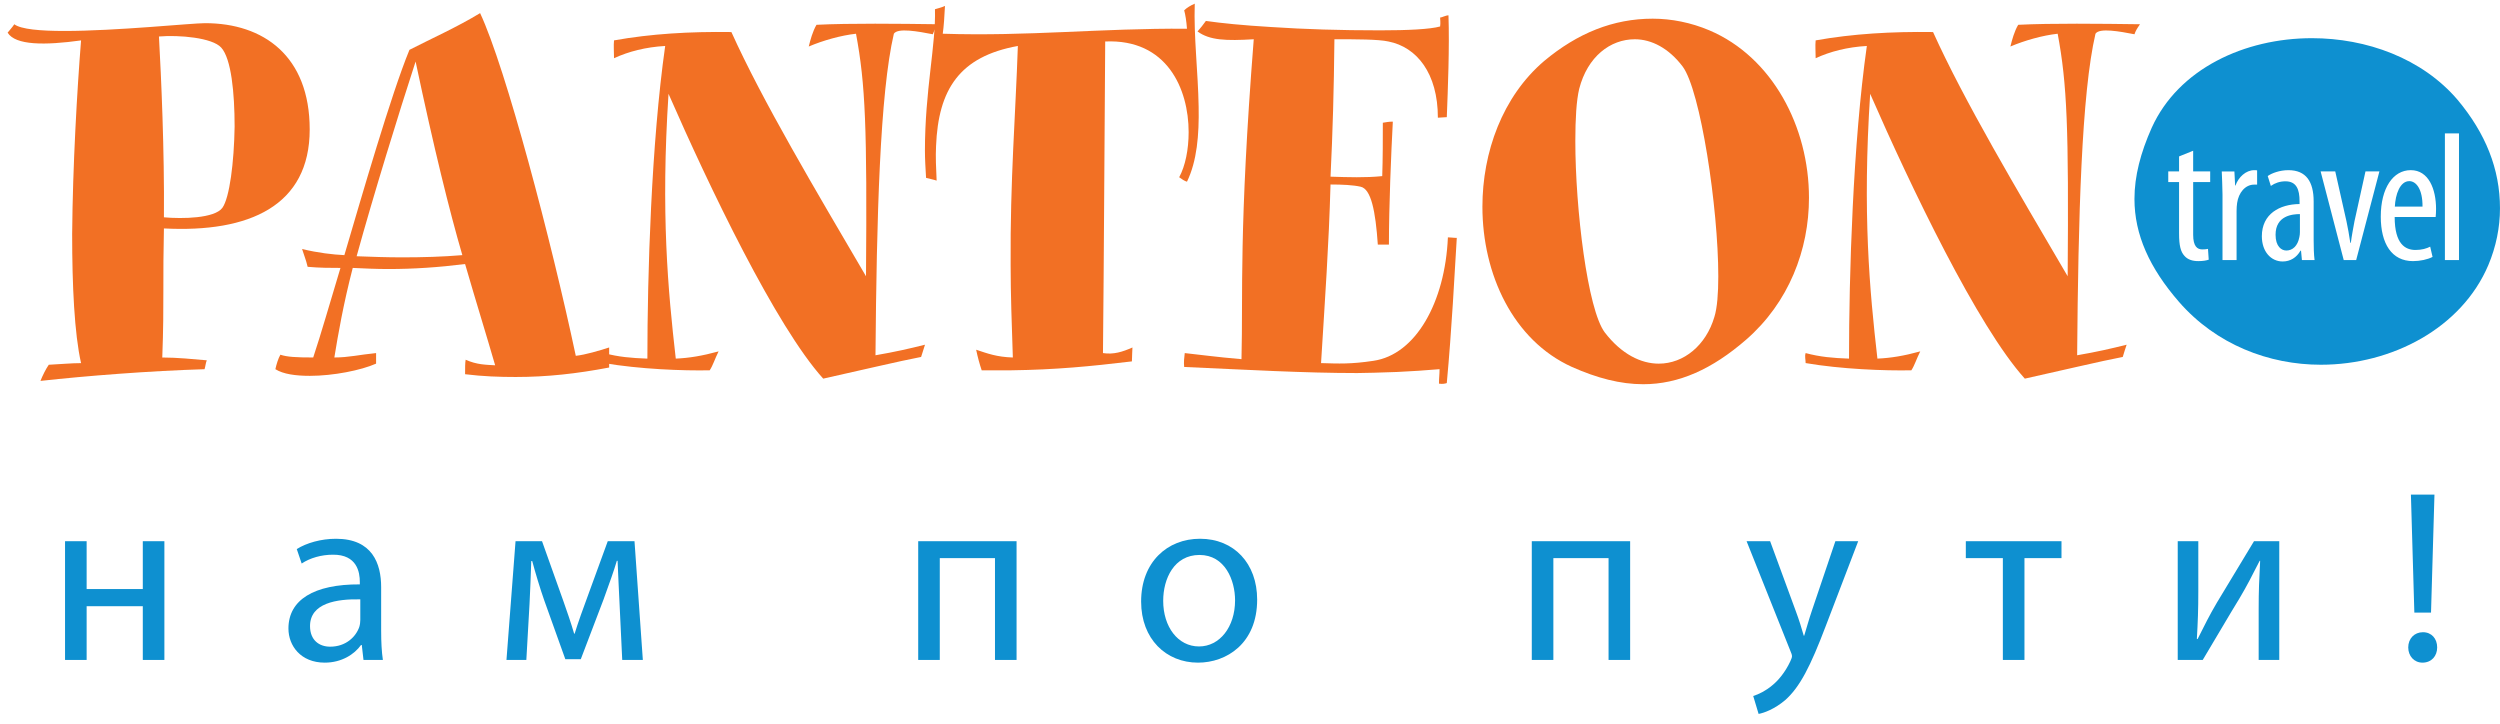 <?xml version="1.0" encoding="utf-8"?>
<!-- Generator: Adobe Illustrator 18.1.1, SVG Export Plug-In . SVG Version: 6.00 Build 0)  -->
<svg version="1.1" id="Layer_1" xmlns="http://www.w3.org/2000/svg" xmlns:xlink="http://www.w3.org/1999/xlink" x="0px" y="0px"
	 width="176px" height="51px" viewBox="0 0 176 51" style="enable-background:new 0 0 176 51;" xml:space="preserve">
<style type="text/css">
	.st0{fill:#F27024;}
	.st1{fill:#0E90D0;}
</style>
<g>
	<g>
		<path class="st0" d="M11.54,16.082c-0.039,1.683-0.039,2.977-0.039,4.306c0,1.372,0,2.784-0.077,4.78
			c1.019,0,2.233,0.118,3.134,0.198c-0.08,0.197-0.08,0.352-0.157,0.626c-3.915,0.119-8.342,0.47-11.553,0.824
			c0.156-0.392,0.392-0.862,0.586-1.137c0.785-0.038,1.606-0.115,2.273-0.115c-0.469-2.077-0.627-5.445-0.627-9.089
			c0.039-4.817,0.352-10.181,0.627-13.63c-2.545,0.353-4.621,0.353-5.17-0.546c0.157-0.198,0.313-0.354,0.47-0.59
			c0.47,0.354,1.841,0.471,3.525,0.471c3.68,0,8.928-0.549,9.908-0.549c4.112,0,7.363,2.313,7.363,7.482
			C21.803,14.475,17.574,16.396,11.54,16.082z M15.576,3.353C14.95,2.649,12.599,2.45,11.19,2.569
			c0.157,2.821,0.391,8.03,0.35,12.73c1.294,0.116,3.566,0.078,4.114-0.666c0.51-0.706,0.824-3.213,0.863-5.718
			C16.516,6.526,16.282,4.137,15.576,3.353z"/>
		<path class="st0" d="M42.886,25.873c-2.271,0.431-4.346,0.667-6.579,0.667c-1.136,0-2.31-0.039-3.565-0.195
			c0-0.472,0-0.783,0.04-1.02c0.784,0.352,1.411,0.352,2.077,0.392c-0.589-2.038-1.333-4.427-2.117-7.129
			c-1.879,0.236-3.642,0.352-5.404,0.352c-0.823,0-1.682-0.038-2.505-0.078c-0.667,2.585-1.02,4.622-1.295,6.305
			c1.018,0,1.763-0.195,2.939-0.31v0.743c-1.06,0.47-3.015,0.86-4.662,0.86c-0.978,0-1.879-0.116-2.428-0.47
			c0.079-0.352,0.196-0.743,0.352-1.018c0.47,0.157,1.098,0.195,2.311,0.195c0.549-1.644,1.175-3.838,1.919-6.305
			c-0.666,0-1.449,0-2.311-0.078c-0.117-0.509-0.275-0.862-0.391-1.253c1.135,0.275,2.153,0.39,2.977,0.431
			c1.214-4.113,3.289-11.32,4.582-14.453c1.527-0.783,3.369-1.607,4.974-2.585c1.803,3.838,5.013,16.018,6.736,24.126
			c0.704-0.079,1.605-0.353,2.349-0.588V25.873z M29.258,4.332c-1.173,3.602-2.977,9.439-4.151,13.708
			c1.017,0.038,2.075,0.078,3.211,0.078c1.411,0,2.86-0.04,4.231-0.157C31.646,14.868,30.55,10.441,29.258,4.332z"/>
		<path class="st0" d="M65.67,2.412c-1.018-0.196-2.468-0.469-2.742-0.038c-0.98,4.189-1.214,12.925-1.294,22.637
			c1.371-0.235,2.39-0.468,3.486-0.744c-0.077,0.234-0.193,0.59-0.274,0.862c-1.448,0.273-4.582,1.017-6.892,1.527
			c-3.329-3.683-8.029-13.512-10.89-20.051c-0.547,8.418-0.038,13.824,0.51,18.641c0.939-0.039,1.881-0.196,3.015-0.509
			c-0.274,0.548-0.392,0.98-0.627,1.333c-1.88,0.039-4.936-0.08-7.44-0.509c0-0.237-0.08-0.473,0-0.704
			c1.017,0.272,1.917,0.35,3.054,0.39c0-5.915,0.274-15.118,1.253-22.011c-1.37,0.077-2.585,0.392-3.602,0.862
			c0-0.51-0.039-0.862,0-1.255c2.623-0.468,5.324-0.626,8.263-0.587c2.194,4.858,5.875,11.045,9.477,17.194
			c0.08-10.457-0.038-13.513-0.704-17.075c-1.057,0.117-2.31,0.468-3.327,0.9c0.114-0.47,0.273-1.058,0.545-1.529
			c2.351-0.117,5.798-0.077,8.58-0.039C65.866,1.983,65.748,2.178,65.67,2.412z"/>
		<path class="st0" d="M69.112,26.071c-0.157-0.47-0.276-0.903-0.391-1.451c0.821,0.274,1.448,0.51,2.583,0.548
			c-0.079-2.35-0.155-4.503-0.155-6.5C71.108,12.674,71.5,8.013,71.657,3.236c-4.112,0.743-5.6,3.056-5.759,7.051
			c-0.038,0.743,0,1.565,0.041,2.428c-0.235-0.079-0.47-0.117-0.744-0.194c-0.039-0.669-0.08-1.295-0.08-1.922
			c0-4.231,0.783-7.482,0.706-9.949c0.235-0.078,0.469-0.117,0.705-0.234c-0.039,0.743-0.078,1.408-0.156,1.958
			c6.03,0.194,11.043-0.391,17.193-0.353c-0.039-0.546-0.118-1.018-0.197-1.293c0.197-0.195,0.471-0.352,0.744-0.47
			c-0.077,2.31,0.236,4.857,0.274,7.246c0.039,1.998-0.117,3.838-0.821,5.288c-0.157-0.039-0.391-0.195-0.549-0.314
			c0.431-0.784,0.666-1.957,0.666-3.173c0-3.054-1.527-6.579-5.874-6.384c-0.079,10.694-0.079,13.982-0.157,21.936
			c0.745,0.115,1.371-0.082,2.075-0.394c0,0.234-0.038,0.588-0.038,0.979c-2.936,0.352-5.366,0.587-8.499,0.628H69.112z"/>
		<path class="st0" d="M97.351,8.641c0.234-0.039,0.43-0.078,0.704-0.078c-0.118,2.193-0.275,5.991-0.275,8.656h-0.782
			c-0.16-2.351-0.47-3.918-1.214-4.075c-0.51-0.117-1.293-0.156-2.115-0.156c-0.118,4.269-0.392,8.106-0.667,12.574
			c1.253,0.039,2.115,0.077,3.683-0.16c2.975-0.43,5.051-4.112,5.247-8.693c0.196,0,0.39,0.039,0.626,0.039
			c-0.156,2.546-0.352,6.423-0.704,10.221c-0.117,0.039-0.313,0.081-0.55,0.039c0-0.39,0.041-0.663,0.041-1.018
			c-0.979,0.08-1.998,0.155-2.978,0.196c-1.214,0.04-2.192,0.077-2.819,0.077c-3.72,0-7.795-0.233-12.181-0.429
			c-0.039-0.312,0-0.667,0.039-0.977c1.097,0.115,2.155,0.272,3.995,0.428c0.118-4.659-0.196-9.009,0.863-22.521
			c-1.959,0.116-3.097,0.078-3.957-0.548c0.236-0.274,0.394-0.471,0.588-0.742c1.059,0.154,2.625,0.313,4.583,0.428
			c2.389,0.159,4.855,0.235,7.676,0.235c1.958,0,3.526-0.076,4.231-0.273c0.039-0.274,0-0.467,0-0.627
			c0.115,0,0.392-0.157,0.588-0.157c0.077,2.232-0.04,5.172-0.118,7.168l-0.628,0.039c0-3.133-1.487-4.975-3.484-5.366
			c-0.705-0.157-2.272-0.157-3.799-0.157c-0.039,3.644-0.118,6.462-0.274,9.674c1.251,0.04,2.465,0.082,3.64-0.039
			C97.351,11.187,97.351,9.814,97.351,8.641z"/>
		<path class="st0" d="M122.925,23.915c-2.388,2.075-4.738,3.134-7.244,3.134c-1.607,0-3.252-0.431-5.014-1.215
			c-4.152-1.879-6.305-6.541-6.305-11.281c0-3.836,1.409-7.753,4.348-10.26c2.349-1.96,4.857-2.978,7.637-2.978
			c1.332,0,2.702,0.275,3.995,0.822c4.425,1.882,7.01,6.778,7.01,11.79C127.352,17.571,125.942,21.291,122.925,23.915z
			 M118.46,4.685c-0.979-1.293-2.194-1.921-3.369-1.921c-1.721,0-3.327,1.214-3.915,3.488c-0.197,0.822-0.273,2.114-0.273,3.68
			c0,4.779,0.861,11.867,2.075,13.474c1.174,1.527,2.544,2.195,3.8,2.195c1.762,0,3.328-1.294,3.915-3.291
			c0.196-0.627,0.275-1.645,0.275-2.86C120.968,14.633,119.715,6.368,118.46,4.685z"/>
		<path class="st0" d="M150.266,2.412c-1.021-0.196-2.469-0.469-2.744-0.038c-0.979,4.189-1.214,12.925-1.291,22.637
			c1.371-0.235,2.388-0.468,3.484-0.744c-0.078,0.234-0.195,0.59-0.273,0.862c-1.45,0.273-4.583,1.017-6.894,1.527
			c-3.329-3.683-8.029-13.512-10.888-20.051c-0.549,8.418-0.039,13.824,0.51,18.641c0.938-0.039,1.881-0.196,3.016-0.509
			c-0.275,0.548-0.394,0.98-0.627,1.333c-1.879,0.039-4.935-0.08-7.442-0.509c0-0.237-0.077-0.473,0-0.704
			c1.02,0.272,1.92,0.35,3.054,0.39c0-5.915,0.276-15.118,1.255-22.011c-1.371,0.077-2.585,0.392-3.604,0.862
			c0-0.51-0.039-0.862,0-1.255c2.624-0.468,5.327-0.626,8.265-0.587c2.194,4.858,5.874,11.045,9.477,17.194
			c0.078-10.457-0.039-13.513-0.704-17.075c-1.056,0.117-2.311,0.468-3.329,0.9c0.116-0.47,0.274-1.058,0.549-1.529
			c2.349-0.117,5.796-0.077,8.578-0.039C150.461,1.983,150.343,2.178,150.266,2.412z"/>
	</g>
	<g>
		<path class="st1" d="M160.2,16.528c0,0.822,0.414,1.109,0.759,1.109c0.439,0,0.8-0.324,0.916-0.944
			c0.028-0.114,0.039-0.243,0.039-0.359v-1.262C161.397,15.073,160.2,15.174,160.2,16.528z"/>
		<path class="st1" d="M169.616,12.752c-0.66,0-0.979,0.941-1.019,1.792h1.948C170.556,13.305,170.091,12.752,169.616,12.752z"/>
		<path class="st1" d="M173.021,7.036c-2.504-2.939-6.423-4.348-10.26-4.348c-4.739,0-9.4,2.154-11.279,6.305
			c-0.785,1.763-1.216,3.406-1.216,5.015c0,2.505,1.058,4.855,3.134,7.243c2.624,3.016,6.345,4.427,9.988,4.427
			c5.013,0,9.909-2.585,11.789-7.01c0.547-1.294,0.822-2.663,0.822-3.996C176,11.892,174.982,9.385,173.021,7.036z M155.598,12.818
			h-1.199v3.71c0,0.812,0.283,1.031,0.646,1.031c0.165,0,0.294-0.014,0.397-0.038l0.052,0.759c-0.182,0.064-0.414,0.102-0.736,0.102
			c-0.401,0-0.746-0.102-0.978-0.375c-0.258-0.283-0.374-0.706-0.374-1.571v-3.619h-0.761v-0.75h0.761v-1.055l0.992-0.4v1.454h1.199
			V12.818z M158.899,12.997c-0.065,0-0.128,0-0.208,0c-0.632,0-1.096,0.578-1.197,1.29c-0.025,0.167-0.039,0.358-0.039,0.565v3.457
			h-0.991v-4.629c0-0.529-0.039-1.145-0.052-1.611h0.89l0.051,0.994h0.025c0.208-0.594,0.736-1.083,1.315-1.083
			c0.08,0,0.142,0,0.208,0.013V12.997z M162.055,18.308l-0.063-0.66h-0.038c-0.272,0.478-0.71,0.76-1.253,0.76
			c-0.824,0-1.467-0.695-1.467-1.778c0-1.572,1.251-2.254,2.655-2.266v-0.192c0-0.839-0.219-1.408-0.995-1.408
			c-0.386,0-0.732,0.117-1.028,0.325l-0.218-0.696c0.27-0.198,0.837-0.414,1.453-0.414c1.252,0,1.78,0.812,1.78,2.206v2.704
			c0,0.477,0.012,1.019,0.064,1.42H162.055z M165.875,18.308h-0.877l-1.626-6.241h1.03l0.789,3.508
			c0.09,0.423,0.194,0.977,0.271,1.519h0.038c0.064-0.515,0.171-1.045,0.256-1.519l0.774-3.508h0.981L165.875,18.308z
			 M171.47,15.278h-2.885c0,1.919,0.759,2.32,1.469,2.32c0.436,0,0.787-0.104,1.031-0.233l0.167,0.722
			c-0.346,0.181-0.875,0.296-1.378,0.296c-1.495,0-2.267-1.224-2.267-3.132c0-2.01,0.864-3.272,2.111-3.272
			c1.265,0,1.781,1.342,1.781,2.732C171.498,14.956,171.484,15.122,171.47,15.278z M173.113,18.308h-0.992V9.39h0.992V18.308z"/>
	</g>
	<g>
		<g>
			<path class="st1" d="M6.099,38.101v3.368h3.954v-3.368h1.52v8.359h-1.52v-3.783H6.099v3.783H4.579v-8.359H6.099z"/>
			<path class="st1" d="M26.834,44.456c0,0.726,0.035,1.434,0.121,2.004H25.59l-0.121-1.054h-0.051
				c-0.467,0.657-1.365,1.244-2.556,1.244c-1.692,0-2.556-1.191-2.556-2.401c0-2.02,1.796-3.125,5.026-3.108v-0.173
				c0-0.673-0.19-1.934-1.9-1.917c-0.795,0-1.606,0.225-2.194,0.622l-0.346-1.019c0.691-0.432,1.709-0.725,2.763-0.725
				c2.556,0,3.178,1.744,3.178,3.402V44.456z M25.366,42.194c-1.658-0.035-3.54,0.258-3.54,1.882c0,1.001,0.656,1.45,1.416,1.45
				c1.105,0,1.813-0.69,2.055-1.399c0.051-0.172,0.068-0.345,0.068-0.483V42.194z"/>
			<path class="st1" d="M36.294,38.101h1.865l1.502,4.214c0.225,0.622,0.57,1.641,0.759,2.297h0.035
				c0.19-0.639,0.657-1.952,1.001-2.867l1.33-3.644h1.883l0.587,8.359h-1.451l-0.19-3.99c-0.035-0.915-0.104-1.969-0.137-2.988
				h-0.053c-0.224,0.76-0.467,1.416-0.932,2.712l-1.606,4.214h-1.088l-1.485-4.145c-0.276-0.777-0.639-1.986-0.846-2.763h-0.068
				c-0.035,0.985-0.07,2.09-0.121,3.005l-0.225,3.955h-1.399L36.294,38.101z"/>
			<path class="st1" d="M71.566,38.101v8.359h-1.519v-7.168h-3.886v7.168h-1.519v-8.359H71.566z"/>
			<path class="st1" d="M88.504,42.211c0,3.092-2.159,4.439-4.163,4.439c-2.245,0-4.006-1.658-4.006-4.301
				c0-2.781,1.847-4.421,4.145-4.421C86.88,37.929,88.504,39.672,88.504,42.211z M81.889,42.298c0,1.83,1.036,3.212,2.522,3.212
				c1.45,0,2.538-1.364,2.538-3.246c0-1.416-0.708-3.195-2.503-3.195C82.666,39.068,81.889,40.726,81.889,42.298z"/>
			<path class="st1" d="M114.762,38.101v8.359h-1.519v-7.168h-3.886v7.168h-1.519v-8.359H114.762z"/>
			<path class="st1" d="M124.617,38.101l1.813,4.939c0.207,0.553,0.414,1.209,0.553,1.71h0.034c0.155-0.501,0.328-1.139,0.535-1.745
				l1.658-4.904h1.607l-2.279,5.958c-1.088,2.868-1.831,4.318-2.867,5.234c-0.76,0.638-1.485,0.897-1.866,0.967l-0.379-1.261
				c0.379-0.121,0.881-0.362,1.329-0.742c0.415-0.329,0.916-0.916,1.279-1.693c0.07-0.155,0.121-0.276,0.121-0.363
				c0-0.086-0.034-0.207-0.121-0.397l-3.074-7.702H124.617z"/>
			<path class="st1" d="M145.129,38.101v1.191h-2.607v7.168h-1.521v-7.168h-2.607v-1.191H145.129z"/>
			<path class="st1" d="M154.761,38.101v3.524c0,1.312-0.033,2.158-0.102,3.349l0.051,0.018c0.518-1.019,0.794-1.607,1.364-2.573
				l2.608-4.318h1.779v8.359h-1.451v-3.541c0-1.364,0.035-2.072,0.104-3.437h-0.035c-0.552,1.088-0.898,1.762-1.399,2.608
				c-0.794,1.295-1.726,2.902-2.608,4.37h-1.76v-8.359H154.761z"/>
			<path class="st1" d="M169.54,45.579c0-0.622,0.431-1.071,1.036-1.071c0.604,0,1.001,0.449,1.001,1.071
				c0,0.604-0.397,1.071-1.036,1.071C169.954,46.65,169.54,46.183,169.54,45.579z M169.97,43.127l-0.242-8.307h1.658l-0.242,8.307
				H169.97z"/>
		</g>
	</g>
</g>
</svg>
